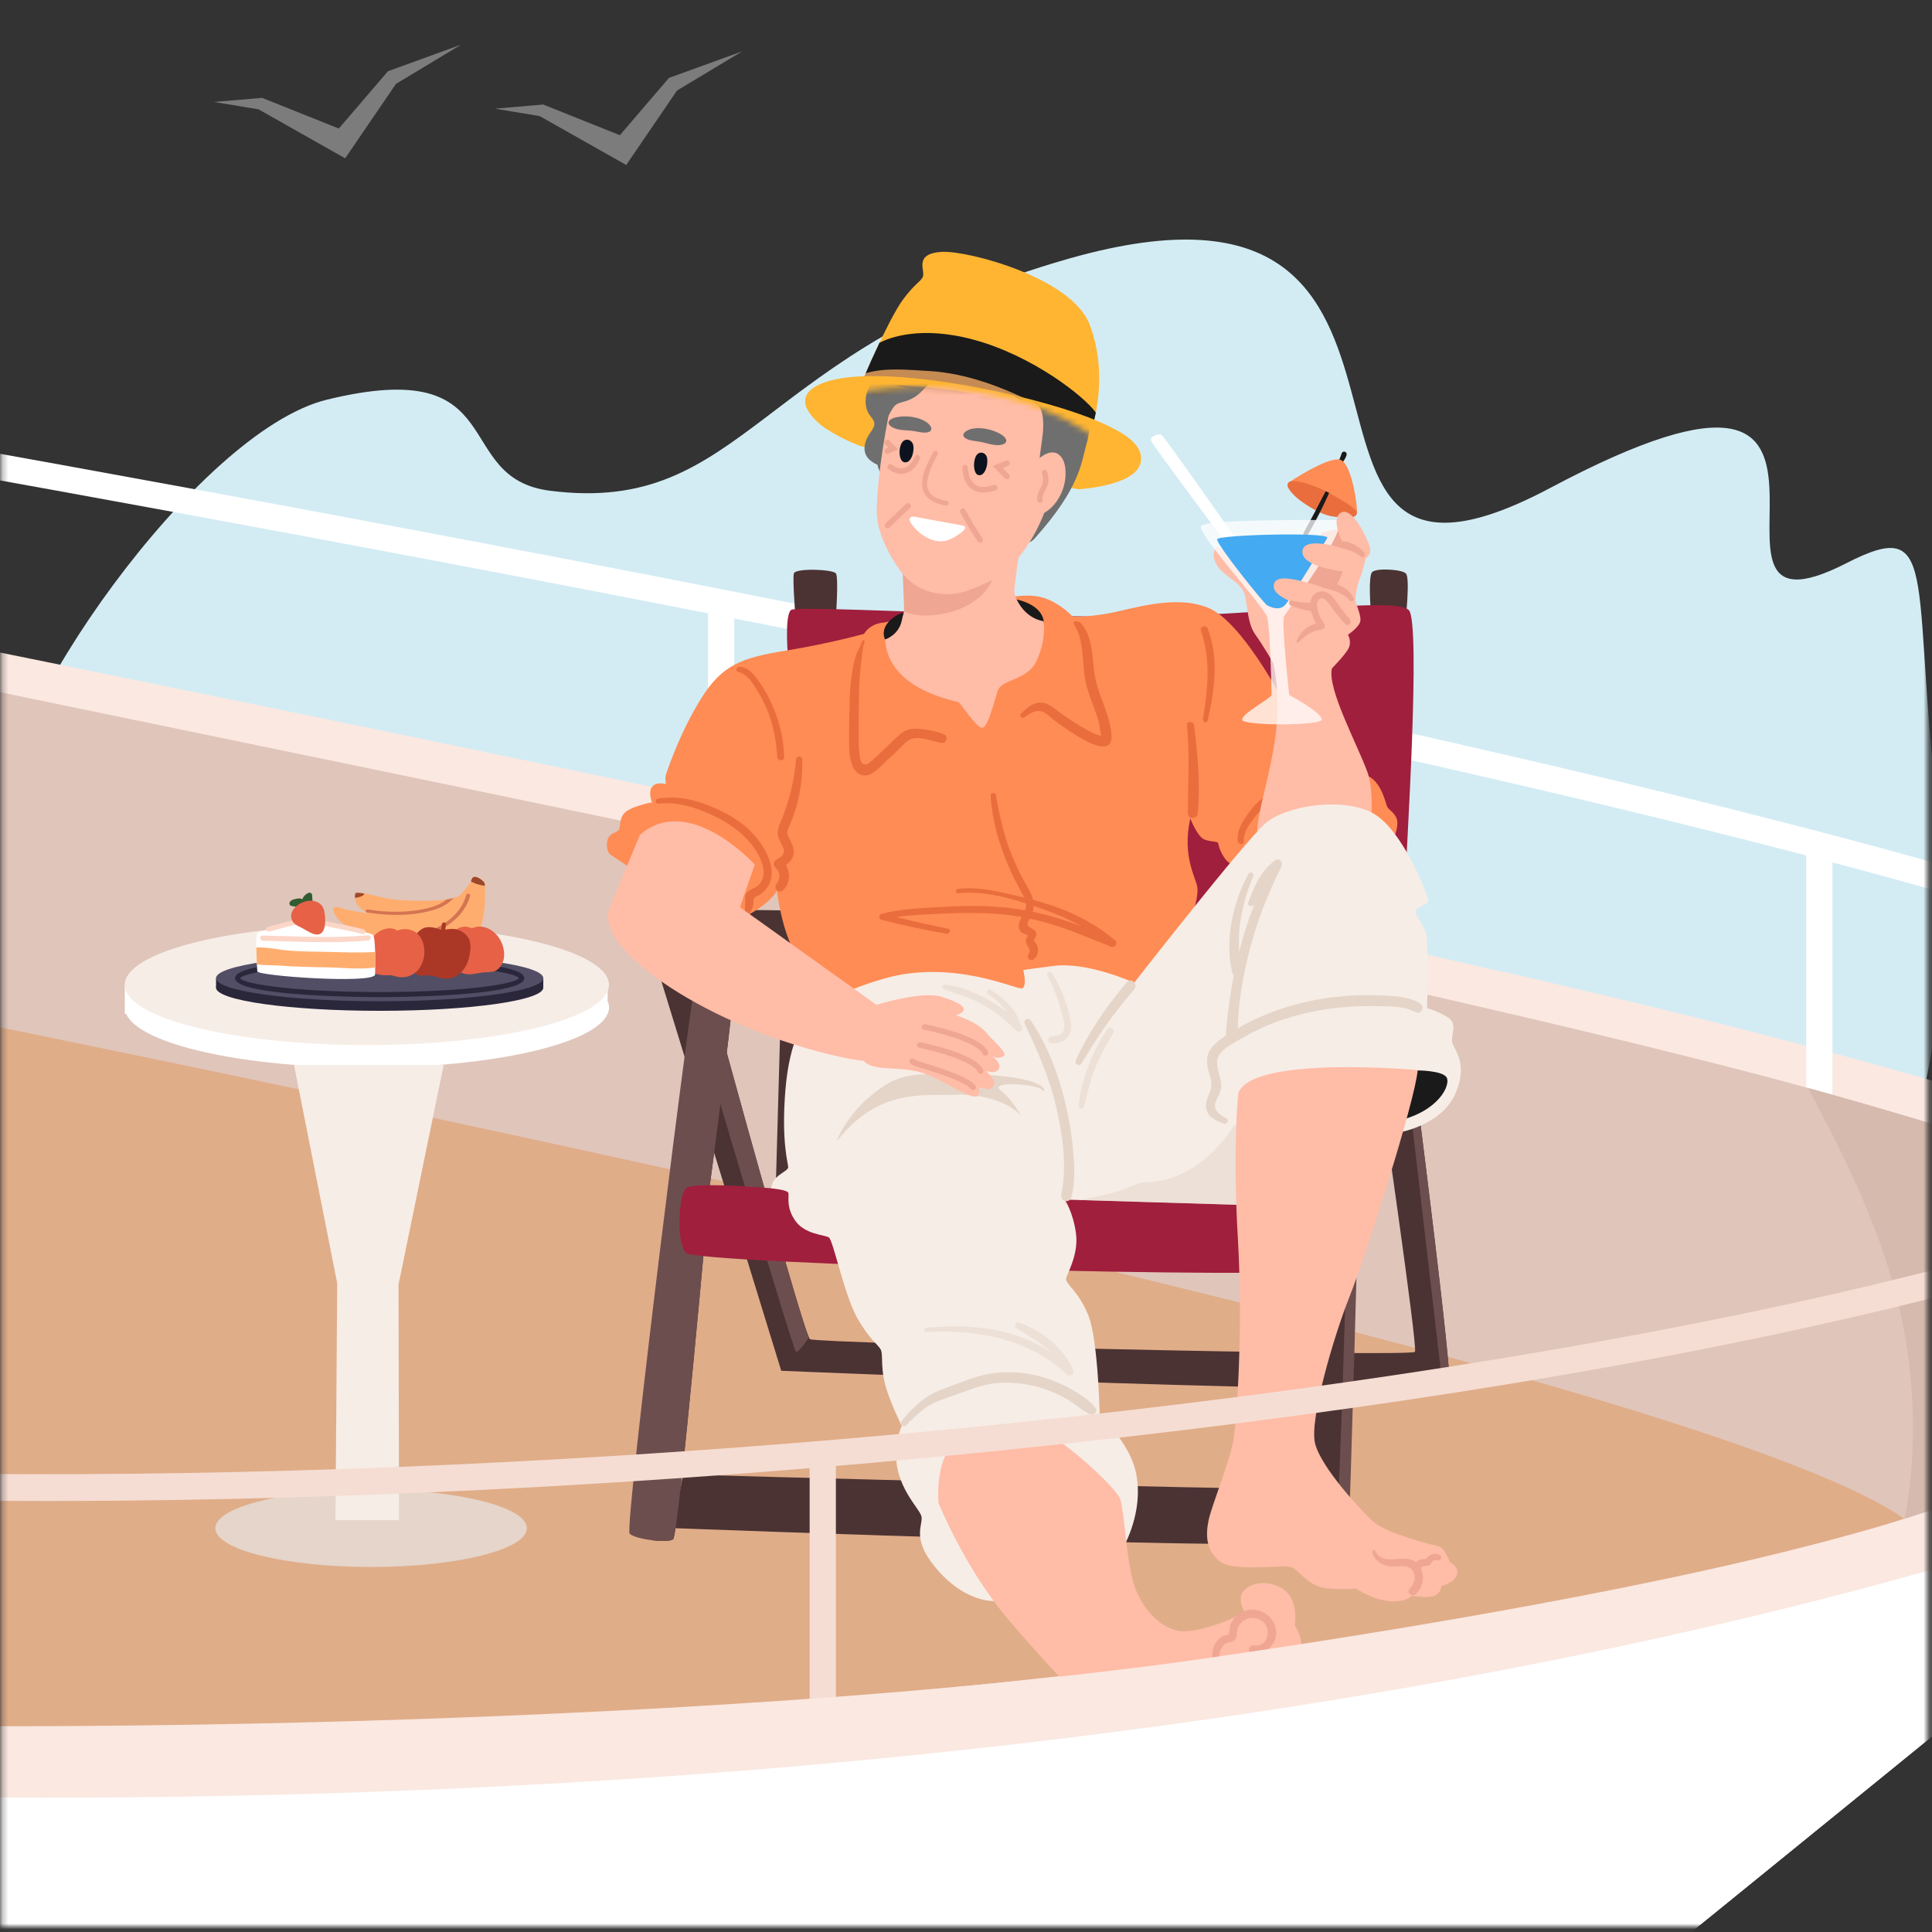 <svg width="345" height="345" viewBox="0 0 345 345" fill="none" xmlns="http://www.w3.org/2000/svg">
<rect x="0" y="0" width="345" height="345" fill="#333333" stroke="none"/>
<mask id="mask0_6372_147" style="mask-type:luminance" maskUnits="userSpaceOnUse" x="0" y="0" width="345" height="345">
<path d="M344.25 0.053H0.25V344.053H344.25V0.053Z" fill="white"/>
</mask>
<g mask="url(#mask0_6372_147)">
<path d="M0.314 146.805C-0.833 128.734 35.223 77.007 58.38 71.369C91.718 63.236 80.273 85.352 98.226 87.635C133.295 92.083 135.047 62.026 190.937 46.164C268.39 24.175 219.179 117.756 276.841 87.125C344.314 51.281 296.037 117.83 329.715 100.567C347.265 91.563 340.619 104.155 346.745 150.754C352.861 197.354 315.658 277.896 315.658 277.896C315.658 277.896 15.921 393.476 0.324 146.815L0.314 146.805Z" fill="#D3ECF4"/>
<path d="M286.577 138.959C213.764 121.546 113.122 101.299 -12.554 78.769C-226.493 40.409 -441.758 8.302 -443.903 7.984L-444.593 12.613C-442.448 12.931 -227.236 45.028 -13.372 83.377C112.209 105.896 212.766 126.122 285.483 143.514C352.818 159.609 388.227 171.426 406.489 179.803C406.106 177.903 405.692 175.992 405.268 174.091C385.562 165.481 350.132 154.141 286.577 138.948V138.959Z" fill="white"/>
<path d="M268.676 173.603C37.474 120.835 -373.086 43.52 -373.086 43.52C-373.086 43.52 -411.287 6.774 -509.656 -53.416V-95.216C-509.656 -95.216 -780.619 -114.911 -789.273 -114.911L-813.055 -154.556L-862.776 -155.756C-862.776 -155.756 -1029.24 -129.085 -1031.41 -126.208C-1033.57 -123.331 -994.653 -33.243 -994.653 -29.644C-994.653 -26.044 -1047.41 -5.341 -1051.26 13.123C-1053.4 23.326 -1046.24 47.979 -1037.18 49.275C-1019.52 51.791 -994.653 55.825 -994.653 55.825L-1022.21 92.221H-1022.23C-1022.34 92.285 -1022.96 92.551 -1024.02 93.007C-1038.76 99.462 -1138.94 143.45 -1153.83 154.874C-1154.29 155.235 -1154.69 155.564 -1154.97 155.861C-1155.12 156.01 -1155.25 156.169 -1155.36 156.297C-1160.84 163.347 -1161.45 181.492 -1160.2 198.575C-1159.15 212.929 -1156.78 226.541 -1154.88 232.21C-1150.74 244.643 -1133.51 280.742 -1122.93 284.331C-1096.75 293.27 -514.444 495.965 -335.235 520.947C-215.302 537.67 101.719 502.452 151.812 464.984C173.11 449.058 226.6 406.111 281.056 362.007C354.697 302.38 430.112 240.609 430.112 240.609C430.112 240.609 467.591 218.992 268.687 173.592L268.676 173.603ZM-956.187 -118.203L-957.779 -117.905H-957.875L-964.468 -124.074L-851.076 -143.652L-847.031 -137.526L-956.187 -118.192V-118.203Z" fill="#FAE8E1"/>
<path d="M327.22 152.411H322.538V195.772H327.22V152.411Z" fill="white"/>
<path d="M131.108 108.264H126.426V151.625H131.108V108.264Z" fill="white"/>
<path d="M422.892 239.558C421.448 245.227 340.077 271.208 340.077 271.208L-279.685 129.573C-279.685 129.573 -305.793 104.028 -320.997 89.896C-332.75 78.971 -360.971 52.608 -360.971 52.608C-360.971 52.608 -110.998 98.443 -62.307 110.186C-14.221 121.78 233.639 169.728 322.931 194.307C324.088 194.625 325.213 194.944 326.317 195.241C412.551 219.523 424.326 233.899 422.882 239.558H422.892Z" fill="#E0C5BA"/>
<path d="M422.892 239.557C421.448 245.227 340.077 271.208 340.077 271.208C340.077 271.208 343.507 257.097 340.077 237.933C336.489 217.877 324.916 198.766 322.941 194.307C324.098 194.625 325.224 194.944 326.328 195.241C412.562 219.523 424.336 233.898 422.892 239.557Z" fill="#D6BAAE"/>
<path d="M340.077 271.218C340.077 271.218 336.616 272.354 329.757 274.223C328.972 274.446 328.154 274.669 327.273 274.902C316.348 277.822 298.479 282.175 273.921 286.804C272.934 286.995 271.925 287.176 270.916 287.367C254.799 290.34 235.932 293.398 214.39 296.243C213.222 296.392 212.033 296.551 210.854 296.7C189.779 299.428 166.198 301.923 140.196 303.93C138.795 304.036 137.372 304.142 135.96 304.249C108.525 306.287 78.436 307.752 45.766 308.347C44.025 308.379 42.263 308.4 40.5 308.442C6.769 308.963 -29.659 308.527 -68.731 306.829C-75.377 306.531 -82.671 306.032 -90.485 305.331C-93.925 305.034 -97.472 304.694 -101.124 304.312C-225.75 291.465 -464.108 240.343 -472.166 238.538C-468.673 239.133 -420.205 245.312 -395.785 242.997C-394.511 242.881 -393.301 242.732 -392.165 242.552C-390.721 242.318 -389.404 242.052 -388.205 241.723C-382.131 240.067 -368.945 234.302 -353.051 226.562C-352.477 226.286 -351.893 225.999 -351.32 225.723C-341.382 220.85 -330.478 215.254 -319.628 209.447C-319.097 209.171 -318.576 208.884 -318.046 208.587C-308.203 203.278 -298.457 197.821 -289.591 192.576C-289.103 192.279 -288.593 191.981 -288.105 191.695C-278.645 186.046 -270.257 180.685 -263.919 176.087C-263.483 175.769 -263.059 175.45 -262.655 175.153C-257.102 171.023 -253.333 167.551 -252.112 165.12C-250.955 162.816 -253.376 158.325 -257.198 153.303C-257.559 152.835 -257.931 152.358 -258.313 151.859C-266.541 141.517 -279.664 129.594 -279.664 129.594C-279.664 129.594 282.797 230.756 340.088 271.239L340.077 271.218Z" fill="#E0AD89"/>
<path d="M131.235 173.093C131.066 172.679 130.386 172.318 129.505 172.053C128.91 176.629 118.675 255.738 116.477 275.04C118.112 275.242 119.716 275.231 120.204 274.86C121.202 274.106 126.723 211.942 126.723 211.942C126.723 211.942 131.734 174.346 131.235 173.093Z" fill="#4B3333"/>
<path d="M117.741 174.049L139.506 244.781C139.506 244.781 258.324 249.793 258.823 247.287C259.322 244.781 252.697 193.117 252.697 193.117L246.412 194.02C246.412 194.02 253.175 240.396 252.676 241.394C252.177 242.392 145.887 239.887 144.634 239.143C143.382 238.39 123.326 164.44 123.326 164.44L117.73 174.049H117.741Z" fill="#4B3333"/>
<path d="M144.454 238.814C142.872 235.257 134.251 204.266 128.528 183.424C128.337 186.715 127.859 194.529 127.859 194.529C127.859 194.529 141.651 241.15 142.15 241.405C142.511 241.585 143.774 239.823 144.465 238.814H144.454Z" fill="#6D4E4E"/>
<path d="M258.823 247.297C259.28 244.993 253.748 201.356 252.824 194.137L251.55 195.411L257.624 247.658C258.377 247.563 258.791 247.446 258.813 247.297H258.823Z" fill="#6D4E4E"/>
<path d="M238.523 275.115C238.523 275.115 240.53 275.369 240.774 274.361C241.029 273.363 242.781 207.928 242.781 207.928L236.761 214.447L238.512 275.115H238.523Z" fill="#6D4E4E"/>
<path d="M240.774 213.205C240.774 213.704 239.202 272.864 238.406 275.125C237.62 277.376 120.161 272.875 120.161 272.875L121.988 263.298C121.988 263.298 226.717 266.239 228.288 265.729C229.859 265.23 232.492 207.323 232.492 207.323L240.774 213.216V213.205Z" fill="#4B3333"/>
<path d="M126.723 211.953C126.723 211.953 131.734 174.357 131.235 173.104C130.736 171.851 125.47 171.097 124.716 171.851C123.963 172.605 111.434 272.875 112.432 273.873C113.43 274.871 119.195 275.624 120.204 274.871C121.213 274.117 126.723 211.953 126.723 211.953Z" fill="#6D4E4E"/>
<path d="M140.005 162.572C140.005 162.572 117.422 162.083 116.18 163.708C114.938 165.332 115.416 170.481 116.18 170.662C116.945 170.842 131.734 171.341 132.987 171.097C134.24 170.842 139.75 168.846 139.75 168.846L138.498 213.216L147.023 213.715L147.777 164.079L140.005 162.572Z" fill="#4B3333"/>
<path d="M133.125 171.055C133.178 170.089 133.454 164.716 133.093 162.497C126.341 162.497 116.966 162.678 116.18 163.697C114.938 165.322 115.416 170.471 116.18 170.651C116.945 170.832 131.734 171.331 132.987 171.087C133.03 171.087 133.072 171.065 133.125 171.055Z" fill="#6D4E4E"/>
<path d="M251.052 110.175C251.052 110.175 251.805 103.157 251.052 102.403C250.298 101.65 245.785 101.405 245.032 102.149C244.278 102.892 244.777 108.912 244.777 108.912L251.041 110.165L251.052 110.175Z" fill="#4B3333"/>
<path d="M142.012 109.676C142.012 109.676 141.513 103.412 141.757 102.403C142.012 101.405 148.775 101.649 149.274 102.403C149.773 103.157 149.274 110.175 149.274 110.175L142.001 109.676H142.012Z" fill="#4B3333"/>
<path d="M140.759 117.947C140.759 117.947 140.005 109.921 141.258 108.922C142.511 107.924 189.885 110.929 211.948 109.921C234.011 108.922 249.3 106.916 251.551 108.922C253.801 110.929 251.052 153.292 251.052 155.543C251.052 157.794 212.946 163.315 212.946 163.315L140.005 159.057L140.759 117.947Z" fill="#A01F3D"/>
<path d="M137.754 212.197C137.754 212.197 123.718 210.944 122.465 212.197C121.213 213.449 120.714 221.72 122.465 223.727C124.217 225.734 232.514 228.494 235.773 226.732C239.033 224.98 238.534 210.19 238.534 210.19L137.765 212.197H137.754Z" fill="#A01F3D"/>
<path d="M157.8 111.184C157.8 111.184 155.549 111.184 154.286 113.191C154.286 113.191 148.021 114.942 140.25 116.195C132.478 117.448 128.974 118.701 125.205 124.721C121.446 130.741 119.185 137.504 118.941 138.258C118.686 139.012 118.941 140.01 118.941 140.01C118.941 140.01 117.189 139.511 116.435 140.509C115.681 141.507 116.435 143.269 116.435 143.269C116.435 143.269 112.422 144.023 111.424 145.276C110.426 146.529 110.925 147.782 110.426 148.281C109.927 148.78 108.674 148.78 108.419 150.287C108.164 151.795 108.918 152.538 108.918 152.538L127.466 165.067C127.466 165.067 132.234 165.067 133.731 163.315C133.731 163.315 137.489 161.308 138.742 159.057C138.742 159.057 139.241 163.315 140.494 166.829C141.747 170.343 142.999 172.34 142.999 173.093C142.999 173.847 140.239 177.107 140.239 178.105C140.239 179.103 142.49 179.358 142.49 179.857C142.49 180.356 141.492 182.107 141.991 182.617C142.49 183.116 144.496 183.87 144.496 183.87L207.414 178.105L212.925 163.315C212.925 163.315 214.05 160.183 213.806 158.431C213.551 156.679 211.046 152.921 212.553 146.147C212.553 146.147 213.806 149.406 215.059 149.905C216.312 150.404 217.565 150.16 217.565 150.659C217.565 151.158 218.478 153.696 219.9 154.311C221.323 154.927 248.896 149.661 248.896 149.661C248.896 149.661 249.894 147.41 249.395 146.147C248.896 144.894 247.888 144.639 247.643 143.896C247.389 143.142 246.391 138.884 243.63 138.385C240.87 137.886 229.095 125.103 229.095 125.103C229.095 125.103 221.822 111.067 215.813 108.562C209.793 106.056 202.021 108.816 197.763 109.56C193.506 110.313 191.499 110.059 191.499 110.059C191.499 110.059 189.493 107.808 186.488 106.799C183.483 105.801 179.725 106.799 179.725 106.799L157.789 111.184H157.8Z" fill="#FF8C54"/>
<path d="M199.154 167.944C195.491 164.822 191.149 162.678 186.562 161.276C185.872 161.064 185.182 160.873 184.492 160.692C184.141 159.291 183.249 158.059 182.581 156.796C181.731 155.203 180.988 153.557 180.351 151.869C179.141 148.652 178.429 145.329 177.835 141.953C177.739 141.422 176.858 141.539 176.89 142.08C177.272 148.111 179.438 153.95 182.326 159.206C182.517 159.546 182.719 159.907 182.888 160.278C181.71 159.992 180.521 159.726 179.342 159.461C176.603 158.845 173.885 158.388 171.071 158.728C170.583 158.792 170.572 159.567 171.071 159.514C175.095 159.078 179.279 160.055 183.196 161.319C183.196 161.372 183.218 161.435 183.218 161.489C183.239 161.881 183.154 162.221 183.026 162.561C181.54 162.285 180.043 162.083 178.525 161.966C174.883 161.68 171.209 161.765 167.568 161.988C164.191 162.2 160.688 162.295 157.407 163.198C156.887 163.336 156.876 164.132 157.407 164.26C161.261 165.226 165.136 166.075 169.054 166.744C169.638 166.84 169.893 165.969 169.298 165.842C166.209 165.205 163.119 164.525 160.061 163.771C162.694 163.357 165.412 163.304 168.046 163.166C171.454 162.996 174.883 162.943 178.291 163.219C179.682 163.336 181.062 163.506 182.432 163.75C182.028 164.546 181.614 165.566 182.262 166.351C182.559 166.702 182.942 166.691 183.281 166.935C183.536 167.116 183.547 166.84 183.536 167.094C183.536 167.254 183.303 167.445 183.249 167.615C182.825 168.846 184.481 169.271 183.621 170.492C183.26 171.002 183.982 171.724 184.492 171.363C185.299 170.779 185.607 169.791 185.214 168.846C185.139 168.666 185.044 168.507 184.927 168.347C184.81 168.199 184.683 168.071 184.534 167.965C184.587 167.965 184.64 167.944 184.683 167.933C184.778 167.466 185.171 167.211 185.044 166.67C184.778 165.481 182.931 165.884 183.674 164.419C183.738 164.291 183.802 164.164 183.865 164.047C185.437 164.376 186.997 164.78 188.547 165.279C191.849 166.33 194.992 167.732 198.22 168.974C198.889 169.473 199.812 168.528 199.154 167.954V167.944ZM184.396 162.816C184.502 162.476 184.577 162.136 184.598 161.775C185.023 161.924 185.447 162.072 185.861 162.211C188.314 163.081 190.724 164.09 192.986 165.343C190.172 164.302 187.305 163.421 184.385 162.805L184.396 162.816Z" fill="#EA6E3D"/>
<path d="M141.747 152.167C141.768 151.402 141.449 150.712 141.12 150.033C140.95 149.682 140.674 149.258 140.61 148.875C140.515 148.281 140.908 147.654 141.131 147.123C142.66 143.461 143.371 139.564 143.254 135.604C143.233 134.892 142.224 134.914 142.161 135.604C141.842 139.129 141.046 142.622 139.75 145.913C139.209 147.293 138.519 148.313 139.092 149.788C139.336 150.425 139.814 151.031 139.963 151.71C140.165 152.676 139.326 153.122 138.604 153.536C138.158 153.802 137.999 154.534 138.434 154.895C139.326 155.66 139.453 156.891 138.689 157.804C138.02 158.601 139.071 159.705 139.846 158.962C141.078 157.773 141.194 155.872 140.334 154.481C141.099 153.919 141.725 153.186 141.757 152.167H141.747Z" fill="#EA6E3D"/>
<path d="M168.629 131.176C167.292 130.55 165.646 130.306 164.17 130.157C162.917 130.03 161.792 130.221 160.805 131.049C159.499 132.132 158.331 133.406 157.078 134.552C156.483 135.094 155.899 135.657 155.294 136.177C154.721 136.665 154.19 136.655 153.787 136.028C153.617 135.763 153.595 135.338 153.542 135.041C153.256 133.374 153.351 131.622 153.351 129.945C153.351 128.31 153.351 126.674 153.383 125.039C153.404 123.457 153.447 121.865 153.574 120.283C153.638 119.444 153.723 118.605 153.85 117.767C153.999 116.8 154.009 115.622 154.392 114.719C154.53 114.39 154.052 114.189 153.946 114.528C153.659 115.399 153.139 116.153 152.852 117.023C152.544 117.936 152.353 118.913 152.194 119.869C151.907 121.578 151.79 123.309 151.727 125.039C151.652 126.982 151.631 128.936 151.631 130.879C151.631 132.62 151.525 134.489 152.013 136.177C152.332 137.26 153.022 138.375 154.254 138.481C155.761 138.608 157.014 137.048 158.012 136.134C158.724 135.487 159.435 134.829 160.136 134.16C160.805 133.533 161.452 132.716 162.217 132.206C163.841 131.134 166.495 132.503 168.247 132.652C169.022 132.716 169.351 131.505 168.651 131.166L168.629 131.176Z" fill="#EA6E3D"/>
<path d="M198.475 131.208C198.231 127.768 196.404 124.732 195.651 121.408C194.907 118.138 195.438 114.433 193.304 111.598C192.646 110.717 191.255 110.696 191.881 111.672C193.697 114.528 193.166 118.712 193.888 121.897C194.238 123.457 194.833 124.944 195.385 126.452C195.661 127.195 195.927 127.949 196.139 128.713C196.373 129.52 196.394 130.422 196.638 131.208C196.638 131.272 196.638 131.336 196.649 131.41C196.341 131.272 195.874 131.208 195.608 131.091C194.791 130.741 194.005 130.295 193.24 129.849C191.796 129.01 190.406 128.076 189.057 127.089C188.006 126.314 187.008 125.379 185.617 125.464C184.237 125.549 183.292 126.536 182.336 127.418C181.965 127.757 182.475 128.437 182.878 128.129C183.589 127.588 184.502 126.993 185.426 126.951C186.456 126.908 187.284 127.842 188.027 128.437C189.397 129.52 190.841 130.507 192.338 131.41C194.015 132.418 198.761 135.221 198.475 131.219V131.208Z" fill="#EA6E3D"/>
<path d="M213.233 129.541C213.137 128.734 211.874 128.713 211.959 129.541C212.458 134.765 212.16 139.978 212.118 145.212C212.118 146.37 213.785 146.327 213.891 145.212C214.39 139.999 213.838 134.712 213.243 129.541H213.233Z" fill="#EA6E3D"/>
<path d="M226.855 141.847C225.177 142.399 223.988 143.779 222.979 145.159C221.896 146.635 220.824 148.291 221.026 150.192C221.1 150.882 222.151 150.914 222.119 150.192C222.056 148.567 223.117 147.123 224.073 145.892C225.007 144.681 226.069 143.864 227.439 143.206C228.203 142.834 227.662 141.57 226.865 141.836L226.855 141.847Z" fill="#EA6E3D"/>
<path d="M215.675 112.278C215.388 111.524 214.178 111.832 214.443 112.617C216.248 117.799 215.685 123.118 214.804 128.437C214.709 128.989 215.526 129.233 215.654 128.671C216.853 123.33 217.713 117.544 215.675 112.288V112.278Z" fill="#EA6E3D"/>
<path d="M137.712 125.475C137.001 123.946 136.141 122.481 135.132 121.132C134.325 120.06 133.37 119.083 131.957 119.062C131.437 119.062 131.31 119.869 131.83 119.986C133.401 120.347 134.293 121.823 135.1 123.097C135.854 124.307 136.512 125.581 137.043 126.898C138.105 129.541 138.636 132.323 138.784 135.158C138.827 135.965 140.069 135.975 140.037 135.158C139.942 131.813 139.124 128.501 137.712 125.464V125.475Z" fill="#EA6E3D"/>
<path d="M135.482 150.064C133.465 147.41 130.598 145.563 127.573 144.257C124.292 142.834 120.979 142.017 117.422 142.632C116.934 142.717 117.04 143.567 117.539 143.514C120.671 143.131 123.867 144.066 126.702 145.34C129.218 146.465 131.628 147.93 133.497 149.979C135.217 151.859 137.712 155.681 135.482 158.027C134.845 158.696 133.529 158.845 133.157 159.716C132.966 160.151 133.125 160.629 133.083 161.085C132.987 161.988 133.232 162.869 132.478 163.347C131.692 163.846 131.596 164.759 132.425 164.345C133.624 163.75 134.453 162.529 134.569 161.191C134.601 160.799 134.484 160.554 134.792 160.246C134.952 160.087 135.387 159.96 135.578 159.843C136.077 159.524 136.512 159.132 136.873 158.675C138.912 156.031 137.234 152.411 135.482 150.096V150.064Z" fill="#EA6E3D"/>
<path d="M221.206 96.946C221.206 96.946 207.913 77.92 207.393 77.655C206.873 77.389 205.291 77.92 205.556 78.706C205.822 79.491 219.104 97.212 219.104 97.212L221.206 96.946Z" fill="white"/>
<path d="M239.012 107.181L242.42 100.089L240.317 94.058L236.124 95.109L231.484 105.843L239.012 107.181Z" fill="#EFA692"/>
<path d="M217.363 97.605C217.097 97.87 216.046 98.921 217.363 101.013C218.679 103.115 221.822 103.901 222.353 106.523C222.873 109.145 222.873 111.513 224.19 113.35C225.506 115.187 227.343 118.34 227.343 118.34C227.343 118.34 228.914 124.116 227.608 132.514C226.292 140.912 223.669 147.474 224.721 150.617C225.772 153.77 243.609 153.239 243.874 152.974C244.14 152.708 245.976 142.739 244.14 137.759C242.303 132.769 237.026 123.065 237.833 119.391C238.629 115.718 237.323 108.105 237.323 108.105L227.502 104.251L217.384 97.605H217.363Z" fill="#FFBCA7"/>
<path d="M240.19 80.68C239.999 80.606 239.723 80.659 239.627 80.861C239.521 81.094 239.457 81.339 239.362 81.583C239.277 81.806 239.16 82.018 239.118 82.262C239.043 82.602 239.415 82.793 239.68 82.592C239.882 82.432 240.02 82.188 240.148 81.965C240.275 81.742 240.413 81.477 240.466 81.222C240.509 80.999 240.424 80.776 240.201 80.691L240.19 80.68Z" fill="#1A1A1A"/>
<path d="M230.072 86.191C230.072 86.191 237.302 81.339 239.404 82.124C241.506 82.91 242.547 91.255 242.292 91.68C242.027 92.105 232.057 88.166 232.057 88.166L230.072 86.201V86.191Z" fill="#FF8C54"/>
<path d="M233.384 86.361C232.174 85.989 229.679 85.384 229.934 86.807C229.976 87.051 230.114 87.274 230.263 87.475C231.091 88.643 232.28 89.503 233.491 90.278C234.658 91.022 235.879 91.712 237.217 92.062C238.417 92.37 239.67 92.402 240.912 92.391C241.231 92.391 241.57 92.391 241.857 92.243C242.144 92.094 242.367 91.775 242.292 91.468C242.239 91.266 242.08 91.107 241.931 90.969C240.827 89.971 239.585 89.334 238.332 88.58C236.962 87.762 235.434 87.051 233.915 86.541C233.809 86.509 233.618 86.446 233.395 86.371L233.384 86.361Z" fill="#EA6E3D"/>
<path d="M236.739 87.698C235.625 89.854 233.989 92.996 232.8 95.109C232.535 95.576 233.246 96.001 233.522 95.534C234.754 93.432 236.378 90.247 237.345 88.017C237.143 87.911 236.941 87.805 236.739 87.709V87.698Z" fill="#1A1A1A"/>
<path opacity="0.75" d="M238.873 92.88C238.873 92.88 215.261 92.614 214.475 93.931C213.689 95.248 225.761 108.36 226.281 110.197C226.802 112.033 227.067 123.574 227.067 124.105C227.067 124.636 221.557 127.513 221.822 128.565C222.087 129.616 235.465 129.616 235.996 128.565C236.516 127.513 230.22 124.105 230.22 124.105C230.22 124.105 228.776 111.12 229.297 110.069C229.817 109.018 241.103 94.324 238.873 92.88Z" fill="white"/>
<path d="M237.037 96.022C237.037 96.022 230.475 107.043 229.424 108.094C228.373 109.145 226.802 108.36 226.271 108.094C225.75 107.829 217.087 97.074 217.352 96.288C217.618 95.502 237.037 94.971 237.037 96.022Z" fill="#44AAF1"/>
<path d="M231.271 116.758C231.271 116.758 233.628 113.605 235.996 113.35C235.996 113.35 234.414 110.472 234.414 108.636C234.414 108.636 227.502 107.149 227.449 104.739C227.386 101.713 233.628 104.176 238.353 105.482L239.786 102.042C239.786 102.042 232.312 101.289 232.577 98.401C232.843 95.513 240.402 98.103 240.402 98.103C240.402 98.103 237.302 92.89 239.404 91.574C241.506 90.257 244.394 96.564 244.649 97.87C244.915 99.186 243.864 99.707 243.864 99.707C243.864 99.707 243.481 101.607 242.961 102.924C242.441 104.24 242.027 106.268 242.027 107.054C242.027 107.839 243.343 110.207 242.812 111.248C242.292 112.299 240.71 113.35 240.71 113.35C240.71 113.35 241.496 114.666 240.71 115.972C239.925 117.289 237.302 119.911 237.302 119.911L233.363 122.268L231.261 116.758H231.271Z" fill="#FFBCA7"/>
<path d="M241.05 110.589C240.158 109.581 239.394 108.508 238.597 107.425C238.162 106.831 237.727 106.204 237.058 105.854C235.731 105.153 234.297 105.96 234.032 107.383C234.011 107.478 234 107.574 233.99 107.67C232.864 107.648 231.76 107.51 230.666 107.266C230.305 107.181 230.104 107.542 230.21 107.797C230.242 107.935 230.327 108.073 230.496 108.137C231.675 108.604 232.896 108.933 234.149 109.124C234.213 109.379 234.297 109.623 234.382 109.867C234.51 110.218 234.701 110.908 234.966 111.163C234.977 111.226 234.998 111.269 235.019 111.322C234.966 111.343 234.913 111.354 234.86 111.375C233.321 111.885 232.078 112.946 231.526 114.475C231.452 114.688 231.76 114.857 231.909 114.698C233.013 113.467 234.276 112.628 235.933 112.426C236.187 112.394 236.506 112.256 236.548 111.959C236.644 111.364 236.24 111.099 235.954 110.589C235.529 109.846 234.637 107.712 235.561 107.001C236.57 106.226 237.684 108.37 238.141 108.954C238.81 109.804 239.511 110.621 240.222 111.428C240.721 112.001 241.549 111.163 241.05 110.6V110.589Z" fill="#EFA692"/>
<path d="M241.708 106.767C240.668 104.888 238.746 104.123 236.697 103.858C235.911 103.762 235.487 104.782 236.262 104.941C237.907 105.281 239.914 105.918 241.061 107.266C241.379 107.638 241.942 107.16 241.719 106.756L241.708 106.767Z" fill="#EFA692"/>
<path d="M243.641 98.709C243.089 98.04 242.483 97.541 241.687 97.18C241.008 96.872 240.116 96.532 239.373 96.755C238.927 96.893 238.396 97.381 238.884 97.604C239.468 97.87 240.477 98.093 241.093 98.305C241.751 98.539 242.441 98.921 242.982 99.377C243.45 99.77 244.044 99.176 243.651 98.709H243.641Z" fill="#EFA692"/>
<path d="M143.764 182.373C143.764 182.373 141.003 185.377 140.249 194.657C139.496 203.936 140.748 207.695 140.748 208.449C140.748 209.203 137.744 209.956 137.744 212.207C137.744 212.207 140.504 212.462 140.748 212.961C141.003 213.46 140.249 215.467 142.001 217.973C143.753 220.478 147.267 220.478 148.021 220.977C148.775 221.476 150.782 231.255 153.033 235.268C155.284 239.281 156.791 240.035 157.29 241.033C157.789 242.031 157.035 244.548 158.543 248.805C160.051 253.063 162.057 256.577 162.057 256.577L196.404 253.572C196.404 253.572 196.149 239.536 194.398 235.024C192.646 230.512 190.14 229.259 190.384 228.261C190.628 227.263 192.635 224.003 192.136 220.234C191.637 216.476 190.129 214.214 190.129 214.214L223.213 215.212L254.799 180.865C254.799 180.865 255.298 168.337 254.545 166.33C253.791 164.323 252.538 163.325 252.793 162.572C253.047 161.818 255.298 161.574 255.044 160.565C254.789 159.567 250.531 148.281 245.265 145.276C239.999 142.271 229.721 143.768 225.963 147.028C222.204 150.287 202.53 175.482 202.53 175.482C202.53 175.482 194.26 171.724 188.24 172.477C182.22 173.231 182.729 173.231 182.729 173.231C182.729 173.231 183.483 176.236 182.474 176.491C181.476 176.746 170.19 171.225 157.906 174.739C145.622 178.253 143.743 182.383 143.743 182.383L143.764 182.373Z" fill="#F6EDE6"/>
<path d="M191.637 205.561C191.414 202.843 190.99 200.125 190.363 197.471C189.131 192.215 187.146 186.705 184.056 182.245C183.61 181.598 182.666 182.15 183.005 182.861C185.267 187.65 187.358 192.332 188.569 197.513C189.737 202.535 190.597 208.215 189.503 213.312C189.248 214.48 190.99 214.979 191.308 213.811C192.019 211.146 191.871 208.29 191.648 205.561H191.637Z" fill="#E5D5C8"/>
<path d="M201.256 175.376C197.7 179.527 194.387 184.326 192.115 189.306C191.807 189.975 192.71 190.527 193.113 189.89C194.546 187.628 195.905 185.335 197.445 183.148C199.037 180.886 200.779 178.773 202.541 176.661C203.284 175.779 202.021 174.495 201.256 175.376Z" fill="#E5D5C8"/>
<path d="M227.736 153.611C225.071 155.532 224.041 158.165 222.905 161.138C222.64 161.818 223.723 162.104 223.988 161.436C224.147 161.053 224.307 160.65 224.487 160.246C223.192 163.421 222.109 166.681 221.259 170.004C221.196 168.231 221.206 166.468 221.472 164.663C221.886 161.828 222.714 159.025 223.818 156.392C224.03 155.893 223.202 155.554 222.948 156.021C220.145 161.138 218.669 167.923 220.049 173.699C220.091 173.879 220.198 174.017 220.336 174.102C220.049 175.557 219.805 177.022 219.603 178.487C219.21 181.322 218.722 184.411 218.977 187.278C219.083 188.425 220.612 188.404 220.75 187.278C221.079 184.528 221.015 181.725 221.355 178.954C221.705 176.119 222.226 173.316 222.916 170.545C224.275 165.056 226.281 159.769 228.84 154.725C229.18 154.067 228.437 153.09 227.725 153.611H227.736Z" fill="#E5D5C8"/>
<path opacity="0.5" d="M197.753 183.838C196.298 185.813 195.205 188.117 194.345 190.41C193.495 192.661 192.731 195.156 192.656 197.577C192.635 198.086 193.389 198.171 193.527 197.693C194.175 195.432 194.61 193.149 195.47 190.941C196.362 188.637 197.562 186.566 198.793 184.432C199.186 183.753 198.209 183.222 197.763 183.827L197.753 183.838Z" fill="#E5D5C8"/>
<path opacity="0.5" d="M182.389 183.095C182.273 182.978 182.156 182.861 182.05 182.744C182.092 182.638 182.103 182.521 182.05 182.383C181.222 179.984 179.045 177.999 176.9 176.767C176.412 176.491 175.998 177.213 176.465 177.521C177.463 178.168 178.355 178.943 179.13 179.857C179.364 180.133 179.565 180.419 179.756 180.706C178.589 179.793 177.325 178.975 176.03 178.285C173.832 177.128 171.252 176.013 168.746 175.854C168.247 175.822 168.226 176.512 168.64 176.671C171.018 177.542 173.365 178.179 175.594 179.442C177.782 180.695 179.693 182.256 181.466 184.04C182.071 184.645 182.973 183.732 182.4 183.105L182.389 183.095Z" fill="#E5D5C8"/>
<path opacity="0.5" d="M191.212 182.468C190.682 179.4 189.461 176.385 187.836 173.741C187.518 173.231 186.774 173.677 187.04 174.208C188.017 176.119 188.845 178.105 189.418 180.175C189.694 181.141 190.034 182.256 190.066 183.265C190.108 184.719 188.972 184.942 187.804 185.048C187.008 185.123 186.987 186.28 187.804 186.301C190.214 186.386 191.627 184.847 191.212 182.468Z" fill="#E5D5C8"/>
<path opacity="0.5" d="M191.637 244.739C190.013 240.693 185.978 237.593 181.933 236.181C181.328 235.969 181.02 236.85 181.519 237.179C183.695 238.623 186.021 239.823 187.836 241.564C185.5 240.035 182.931 238.888 180.224 238.113C175.361 236.723 170.434 236.669 165.434 237.084C164.945 237.126 164.935 237.89 165.434 237.859C174.278 237.306 183.886 239.09 190.469 245.429C190.936 245.875 191.924 245.429 191.648 244.739H191.637Z" fill="#E5D5C8"/>
<path opacity="0.5" d="M190.714 215.276C190.586 215.01 190.469 214.787 190.384 214.617C190.204 214.639 190.013 214.66 189.832 214.671C190.055 214.968 190.363 215.148 190.714 215.276Z" fill="#E5D5C8"/>
<path opacity="0.5" d="M224.646 213.662C224.869 212.993 224.89 212.229 224.912 211.517C224.975 207.844 225.039 204.17 225.103 200.507C225.124 199.222 225.496 197.173 224.774 195.995C223.977 194.689 222.884 196.483 222.512 197.216C220.782 200.709 218.573 204.011 215.632 206.58C212.691 209.139 208.975 210.923 205.089 211.093C204.558 211.114 204.017 211.114 203.497 211.241C203.051 211.358 202.626 211.57 202.201 211.761C199.313 213.089 195.884 213.704 192.773 214.278L223.213 215.201L224.636 213.662H224.646Z" fill="#E5D5C8"/>
<path d="M149.582 203.607C157.014 194.147 165.466 195.751 170.169 195.506C174.872 195.262 179.99 196.536 182.347 199.275C182.347 199.275 180.85 196.409 178.642 194.678C176.433 192.948 185.543 193.563 186.116 194.678C186.605 195.623 188.877 191.822 170.275 191.769C162.195 191.737 159.945 191.727 154.71 196.356C151.026 199.605 148.977 204.372 149.582 203.607Z" fill="#E5D5C8"/>
<path d="M200.672 276.123C200.672 276.123 204.187 270.103 202.923 263.34C201.67 256.577 194.398 250.812 192.391 249.304C190.384 247.797 180.861 242.785 172.335 246.798C163.809 250.812 160.55 252.309 160.051 258.828C159.552 265.347 164.308 269.36 164.563 270.857C164.818 272.365 162.811 274.616 166.814 279.627C170.827 284.639 175.34 286.146 178.344 285.891C181.349 285.637 200.651 276.113 200.651 276.113L200.672 276.123Z" fill="#F6EDE6"/>
<path d="M167.579 268.351C167.579 268.351 172.091 279.627 179.608 288.652C187.125 297.676 196.404 306.945 199.908 310.46C203.422 313.974 205.174 317.478 209.188 320.737C213.201 323.997 222.47 324.75 223.978 320.737C225.485 316.724 221.217 308.952 223.723 305.193C226.228 301.435 231.495 299.428 232.248 295.914C233.002 292.4 231.25 290.648 231.25 290.149C231.25 289.65 232.004 285.137 228.49 283.386C224.976 281.634 221.843 283.513 221.599 285.01C221.344 286.518 222.098 287.261 222.098 287.77C222.098 288.28 214.825 291.529 211.067 291.285C207.308 291.03 203.55 287.027 202.297 282.26C201.044 277.493 200.789 269.976 200.046 267.725C199.292 265.474 188.771 256.195 186.509 255.94C184.258 255.685 176.486 255.186 174.48 255.186C172.473 255.186 166.963 257.947 167.589 268.341L167.579 268.351Z" fill="#FFBCA7"/>
<path d="M227.863 291.296C227.715 289.034 225.634 287.335 223.415 287.431C222.342 287.473 221.334 287.962 220.601 288.747C220.208 289.161 219.9 289.66 219.699 290.191C219.571 290.52 219.582 291.657 219.412 291.869C219.38 291.911 218.372 292.145 218.18 292.262C217.692 292.57 217.267 293.037 216.981 293.546C216.46 294.459 216.407 295.5 216.556 296.509C214.709 297.05 213.371 298.696 213.392 300.692C213.392 301.032 213.657 301.647 213.562 301.955C213.488 302.221 212.851 302.603 212.691 302.911C212.256 303.686 212.267 304.567 212.734 305.31C213.148 305.969 214.178 305.374 213.774 304.695C213.201 303.728 214.156 303.325 214.613 302.677C214.868 302.316 214.857 302.072 214.804 301.637C214.687 300.639 214.571 299.821 215.165 298.919C215.696 298.122 216.535 297.73 217.448 297.581C217.798 297.528 217.947 297.114 217.883 296.806C217.66 295.776 217.692 294.598 218.467 293.801C218.987 293.27 219.582 293.355 220.166 293.058C220.591 292.846 220.76 292.538 220.824 292.081C220.93 291.274 220.909 290.669 221.451 289.979C222.48 288.652 224.402 288.535 225.623 289.692C227.163 291.157 226.292 294.194 223.924 293.833C223.362 293.748 222.979 294.141 223.064 294.693C223.298 296.233 222.162 297.358 220.665 297.347C220.208 297.347 219.89 297.793 219.996 298.218C220.24 299.195 220.155 300.193 219.699 301.085C219.263 301.934 218.616 302.284 217.926 302.879C216.598 304.015 217.48 306.967 214.9 306.616C214.528 306.563 214.167 306.988 214.188 307.328C214.273 308.846 214.953 310.226 214.974 311.766C214.985 313.337 214.655 314.898 214.666 316.469C214.677 318.444 215.208 320.78 217.097 321.757C217.533 321.979 218.011 321.427 217.639 321.056C215.93 319.41 215.792 317.255 216.036 315.025C216.174 313.783 216.386 312.551 216.344 311.298C216.301 310.173 215.908 309.122 215.717 308.028C216.503 307.922 217.204 307.498 217.713 306.839C218.021 306.446 218.244 305.979 218.382 305.512C218.626 304.652 218.701 304.206 219.391 303.558C220.835 302.178 221.684 300.575 221.482 298.643C223.213 298.324 224.36 296.944 224.466 295.213C226.451 295.086 228.012 293.44 227.874 291.285L227.863 291.296Z" fill="#EFA692"/>
<path d="M195.64 251.459C194.865 250.27 193.389 249.368 192.2 248.614C190.873 247.775 189.439 247.085 187.974 246.512C184.821 245.291 181.37 244.802 178.015 245.132C174.543 245.471 171.56 246.915 168.322 248.073C165.147 249.209 163.151 251.173 161.028 253.71C160.56 254.262 161.314 255.059 161.834 254.517C162.79 253.53 163.82 252.521 164.903 251.672C166.219 250.631 167.642 250.1 169.213 249.58C172.154 248.603 174.872 247.266 178.005 246.979C181.009 246.714 184.025 247.149 186.859 248.147C188.261 248.646 189.588 249.294 190.862 250.047C192.115 250.791 193.262 251.916 194.578 252.511C195.226 252.808 196.107 252.16 195.64 251.449V251.459Z" fill="#E5D5C8"/>
<path d="M250.054 202.174C250.054 202.174 257.326 200.921 259.832 195.411C262.338 189.9 259.577 187.384 259.333 186.131C259.078 184.878 260.087 183.371 259.078 182.118C258.08 180.865 249.555 177.107 238.778 178.858C228.001 180.61 217.225 185.123 216.471 187.883C215.717 190.644 216.726 191.896 216.97 193.903C217.225 195.91 215.462 196.908 216.715 198.914C217.968 200.921 228.246 202.429 228.246 202.429L250.054 202.174Z" fill="#F6EDE6"/>
<path d="M253.058 191.143C253.058 191.143 257.571 191.143 258.324 192.395C259.078 193.648 257.072 198.415 249.554 200.167C242.037 201.919 253.069 191.143 253.069 191.143H253.058Z" fill="#1A1A1A"/>
<path d="M221.164 195.082C221.068 195.315 220.113 205.104 221.047 221.147C221.981 237.19 220.898 253.986 220.134 257.745C219.37 261.503 216.322 269.01 215.813 271.515C215.303 274.021 215.292 276.782 217.788 278.788C220.283 280.806 229.063 279.34 230.571 279.85C232.068 280.36 233.565 283.375 237.069 283.64C240.572 283.906 242.08 283.662 242.08 283.662C242.08 283.662 245.584 285.934 248.588 285.944C251.593 285.955 252.103 284.957 252.103 284.957C252.103 284.957 254.852 285.467 256.116 284.978C257.369 284.479 257.379 283.226 257.379 283.226C257.379 283.226 259.641 282.738 260.15 281.23C260.66 279.733 258.908 278.969 258.908 278.969C258.908 278.969 258.038 276.336 256.795 276.081C255.543 275.826 247.527 273.788 245.286 271.77C243.035 269.753 235.805 261.949 234.818 257.681C233.83 253.413 238.162 238.644 240.954 231.637C243.747 224.63 252.644 196.844 253.164 191.079C253.164 191.079 223.85 188.446 221.185 195.071L221.164 195.082Z" fill="#FFBCA7"/>
<path d="M257.252 277.833C256.477 277.09 255.15 277.546 254.651 278.396C254.428 278.449 254.12 278.396 253.908 278.427C253.685 278.459 253.494 278.523 253.292 278.629C253.122 278.725 252.984 278.841 252.867 278.979C250.68 277.238 247.081 279.956 245.584 276.952C245.424 276.633 244.947 276.856 245.021 277.185C245.403 278.735 246.921 279.606 248.45 279.712C249.746 279.808 251.444 279.202 252.294 280.54C252.952 281.581 252.58 282.876 251.742 283.672C251.062 284.32 252.071 285.297 252.761 284.692C254.099 283.524 254.492 281.485 253.653 279.946C253.908 279.723 254.162 279.659 254.555 279.627C254.853 279.606 255.139 279.574 255.383 279.394C255.596 279.234 255.564 279.075 255.691 278.884C255.914 278.565 256.424 278.534 256.753 278.64C257.22 278.799 257.571 278.151 257.231 277.822L257.252 277.833Z" fill="#EFA692"/>
<path d="M253.61 179.219C252.102 178.2 250.276 177.998 248.503 177.86C246.486 177.701 244.469 177.659 242.451 177.733C238.544 177.882 234.637 178.444 230.879 179.506C227.216 180.536 223.659 182.022 220.421 183.997C218.966 184.889 217.182 185.876 216.195 187.31C215.218 188.711 215.515 190.283 215.961 191.822C216.301 192.969 216.492 193.903 216.036 195.05C215.696 195.91 215.271 196.727 215.356 197.683C215.526 199.498 217.14 200.104 218.616 200.656C219.168 200.868 219.55 199.966 219.019 199.7C218.212 199.297 216.959 198.532 216.959 197.502C216.959 196.589 217.66 195.751 217.915 194.891C218.467 193.001 217.299 191.451 217.331 189.624C217.373 187.607 220.208 186.312 221.726 185.42C223.616 184.305 225.602 183.36 227.651 182.585C231.59 181.099 235.763 180.207 239.956 179.856C242.037 179.676 244.129 179.623 246.221 179.676C248.397 179.729 250.775 179.676 252.74 180.727C253.738 181.258 254.544 179.846 253.621 179.219H253.61Z" fill="#E5D5C8"/>
<path d="M114.258 149.109L108.366 163.315L131.596 163.559L134.792 154.386C134.792 154.386 122.975 141.401 114.258 149.098V149.109Z" fill="#FFBCA7"/>
<path d="M119.386 158.017C119.386 158.017 111.562 155.479 108.844 162.497C106.125 169.515 126.829 183.732 150.484 188.828C167.6 192.523 156.504 179.432 156.504 179.432L128.231 159.206L119.386 158.017Z" fill="#FFBCA7"/>
<path d="M156.25 179.411C156.25 179.411 172.43 179.177 176.539 184.9C176.794 185.261 179.916 187.989 179.31 188.499C178.1 189.508 176.784 188.265 176.784 188.265C176.784 188.265 179.204 189.879 178.249 191.036C177.601 191.822 176.221 191.185 176.115 191.302C176.115 191.302 177.941 192.937 177.537 193.67C176.582 195.421 175.255 193.733 174.883 194.243C174.639 194.583 175.223 194.593 174.671 195.581C174.012 196.749 169.256 193.372 165.572 191.886C158.405 188.987 149.009 194.646 156.26 179.411H156.25Z" fill="#FFBCA7"/>
<path d="M156.515 179.443C156.515 179.443 164.606 176.852 168.226 178.02C178.78 181.417 164.499 182.288 164.499 182.288L156.526 179.443H156.515Z" fill="#FFBCA7"/>
<path d="M165.115 183.381C165.115 183.381 174.692 185.25 175.966 188.021" stroke="#EFA692" stroke-miterlimit="10" stroke-linecap="round"/>
<path d="M164.255 186.62C164.255 186.62 173.832 188.488 175.106 191.259" stroke="#EFA692" stroke-miterlimit="10" stroke-linecap="round"/>
<path d="M162.928 189.508C162.514 189.869 171.857 191.928 173.779 194.147" stroke="#EFA692" stroke-miterlimit="10" stroke-linecap="round"/>
<path d="M180.861 106.916C180.861 106.916 186.477 107.638 186.424 111.545C186.371 115.441 158.044 114.189 158.044 114.189C158.044 114.189 156.791 111.938 160.051 109.931C163.31 107.924 180.861 106.926 180.861 106.926V106.916Z" fill="#1A1A1A"/>
<path d="M181.614 97.392C181.614 97.392 179.863 103.656 181.614 107.171C183.366 110.685 186.382 110.929 186.382 110.929C186.382 110.929 186.881 114.189 185.129 117.947C183.377 121.706 178.918 121.122 178.164 123.383C177.41 125.634 176.465 129.69 175.456 129.945C174.458 130.199 171.645 125.645 171.146 125.39C170.647 125.135 158.554 123.213 158.055 114.189C158.055 114.189 160.56 113.435 161.059 110.674C161.558 107.914 167.079 94.377 167.079 94.377L181.614 97.381V97.392Z" fill="#FFBCA7"/>
<path d="M154.084 67.833C154.084 67.833 158.543 57.291 161.081 53.734C163.618 50.177 164.829 50.209 164.871 48.998C164.913 47.788 163.533 45.197 168.279 44.974C173.025 44.762 191.446 49.657 194.578 57.949C198.39 68.025 194.642 77.538 194.642 77.538L154.084 67.833Z" fill="#FFB531"/>
<path d="M190.724 73.333C188.951 72.505 187.178 71.709 185.458 70.775C181.986 68.885 178.408 67.154 174.766 65.625C171.39 64.203 167.759 62.971 164.053 62.939C162.376 62.928 160.656 63.077 159 63.321C158.087 63.449 156.908 63.587 155.836 63.873C154.816 66.135 154.094 67.823 154.094 67.823L194.653 77.527C194.653 77.527 194.918 76.869 195.236 75.722C193.729 74.936 192.274 74.045 190.735 73.333H190.724Z" fill="#C58B53"/>
<path d="M194.96 76.582C195.162 75.913 195.438 74.915 195.682 73.673C193.591 70.732 184.343 63.523 173.97 60.688C164.298 58.044 158.639 60.38 157.046 61.208C156.982 61.336 156.929 61.463 156.866 61.59C156.866 61.612 156.844 61.622 156.844 61.644C156.791 61.75 156.738 61.867 156.696 61.973C156.696 61.994 156.675 62.015 156.664 62.036C156.547 62.291 156.43 62.535 156.314 62.78C156.314 62.78 156.314 62.801 156.303 62.812C156.133 63.183 155.963 63.544 155.804 63.895C155.804 63.905 155.793 63.926 155.783 63.937C155.676 64.171 155.581 64.394 155.475 64.616C155.475 64.616 155.475 64.616 155.475 64.627C155.432 64.733 155.379 64.829 155.337 64.935C155.337 64.935 155.337 64.956 155.326 64.967C155.231 65.179 155.146 65.381 155.061 65.572C155.061 65.572 155.061 65.583 155.061 65.593C154.891 65.986 154.732 66.347 154.594 66.644C158.034 65.646 161.548 65.997 166.028 66.262C179.247 67.037 192.582 76.688 193.251 77.198H193.315C193.485 77.177 194.26 76.996 194.96 76.582Z" fill="#1A1A1A"/>
<path d="M153.829 79.714C153.829 79.714 145.293 76.742 143.912 72.399C142.543 68.067 154.689 67.844 154.689 67.844L198.443 76.444C198.443 76.444 204.834 78.907 203.613 82.868C202.392 86.839 192.55 87.369 192.55 87.369L153.829 79.714Z" fill="#FFB531"/>
<path d="M149.763 70.127C149.763 70.127 153.978 67.472 170.052 69.681C186.127 71.889 195.905 81.179 196.479 82.411C197.041 83.643 203.337 80.564 203.337 80.564C203.337 80.564 203.327 77.166 189.864 72.972C176.401 68.778 155.751 65.338 147.406 68.226C139.06 71.114 147.745 76.731 147.745 76.731L149.773 70.116L149.763 70.127Z" fill="#FFB531"/>
<mask id="mask1_6372_147" style="mask-type:luminance" maskUnits="userSpaceOnUse" x="147" y="69" width="58" height="57">
<path d="M147.926 70.817C147.926 70.817 178.366 63.321 198.708 80.479C219.051 97.636 178.716 125.634 178.716 125.634L151.546 124.933L147.915 70.828L147.926 70.817Z" fill="white"/>
</mask>
<g mask="url(#mask1_6372_147)">
<path d="M192.964 66.029C191.212 62.673 188.409 59.998 185.171 58.522C182.708 57.397 179.969 57.397 177.399 56.654C174.798 55.9 172.622 54.233 169.829 54.148C167.281 54.074 165.89 56.59 163.618 57.556C161.388 58.501 158.755 59.032 157.439 61.538C156.515 63.321 157.014 64.924 157.927 66.337C156.377 67.398 154.954 68.768 154.636 70.838C154.508 71.719 154.562 72.654 154.912 73.439C155.56 74.915 156.919 75.191 155.538 77.071C154.19 78.907 153.744 81.084 155.687 82.432C156.005 82.655 156.335 82.846 156.685 82.995C156.738 83.239 156.812 83.494 156.908 83.728C157.301 84.821 158.033 85.755 159.053 86.371C159.817 86.828 160.613 87.04 161.42 87.093C163.48 91.669 167.631 94.472 172.292 95.789C175.35 96.638 178.44 97.169 181.126 94.812C184.003 92.306 182.273 98.942 184.831 96.076C193.039 86.881 193.06 82.57 194.111 78.929C195.12 75.393 194.578 69.108 192.975 66.039L192.964 66.029Z" fill="#6F6F6F"/>
<path d="M182.442 117.862C182.326 116.715 181.434 115.548 181.147 114.39C180.744 112.776 180.733 111.088 180.818 109.432C181.168 102.456 182.485 95.428 184.014 88.633C184.12 88.123 183.334 87.815 183.133 88.314C181.678 91.924 177.728 93.368 174.278 94.6C174.002 94.695 173.736 94.791 173.46 94.886C170.392 95.98 167.249 96.882 164.075 97.594L164.138 97.222C164.223 96.628 163.3 96.426 163.215 97.031L163.087 97.817C162.992 98.369 160.528 97.541 160.911 98.804C160.985 99.048 161.261 99.208 161.505 99.165C161.452 99.346 161.388 99.537 161.335 99.717C160.911 101.299 161.41 102.966 161.463 104.569C161.516 106.183 161.58 107.808 161.42 109.421C161.261 111.067 161.325 112.787 160.72 114.348C160.518 114.857 160.316 115.378 160.316 115.93C160.316 117.491 162.471 118.499 163.565 119.232C165.168 120.304 164.446 123.553 166.357 123.797C170.413 124.328 174.671 123.33 178.376 121.695C178.578 121.599 178.769 121.514 178.971 121.419C180.393 120.708 182.655 119.794 182.453 117.862H182.442Z" fill="#FFBCA7"/>
<path d="M177.346 99.324C176.815 97.424 175.7 95.799 174.257 94.61C173.98 94.706 173.715 94.802 173.439 94.897C170.371 95.991 167.228 96.893 164.053 97.604L164.117 97.233C164.202 96.638 163.278 96.436 163.193 97.042L163.066 97.827C162.471 97.955 161.887 98.082 161.293 98.188C160.709 98.305 160.762 99.25 161.346 99.133C161.866 99.038 162.386 98.91 162.896 98.804C162.461 101.597 161.792 99.802 161.24 102.563C161.155 102.956 161.526 108.519 161.42 109.177C163.777 110.154 166.145 110.048 168.789 109.517C173.598 108.572 178.864 104.803 177.336 99.335L177.346 99.324Z" fill="#EFA692"/>
<path d="M188.887 73.185C187.91 65.986 181.933 59.828 174.012 61.336C170.817 61.113 167.154 61.007 164.818 63.597C163.055 65.561 160.624 65.296 159.605 69.787C158.363 75.255 156.728 84.11 156.558 90.979C156.462 94.855 158.713 99.133 160.868 102.064C163.385 105.493 168.173 107.075 172.675 105.514C176.784 104.081 179.48 102.467 182.028 99.367C187.496 92.721 190.066 81.806 188.887 73.174V73.185Z" fill="#FFBCA7"/>
<path d="M190.076 80.043C190.045 76.126 190.437 71.645 188.452 68.173C186.594 64.924 184.184 61.601 180.372 60.677C176.454 59.722 171.825 59.244 167.918 60.465C166.782 60.826 164.393 61.378 162.174 62.175C160.061 65.944 158.787 70.275 158.448 74.576C158.713 74.161 158.936 73.716 159.191 73.28C159.849 72.144 160.189 72.059 161.41 71.73C163.204 71.242 164.107 70.435 165.306 69.129C165.89 68.492 166.718 68.025 167.366 67.419C168.247 67.483 169.054 67.494 169.978 67.706C172.558 68.311 174.947 69.129 177.59 69.277C179.512 69.384 179.523 69.808 180.882 70.668C181.328 70.955 181.721 71.167 182.23 71.305C184.375 71.857 185.999 71.571 186.254 74.915C186.509 78.291 185.299 81.126 185.66 84.524C185.681 84.672 185.787 84.853 185.936 84.906C188.218 85.681 189.917 82.177 190.767 80.627C191.011 80.171 190.437 79.831 190.076 80.054V80.043Z" fill="#6F6F6F"/>
<path d="M189.057 81.148C188.898 81.031 188.728 80.946 188.537 80.882C187.698 80.606 186.764 80.978 186.042 81.498C184.46 82.623 183.409 84.513 182.517 86.276C181.413 88.442 181.232 92.189 184.704 92.083C186.063 92.041 187.295 91.192 188.186 90.162C189.705 88.41 190.459 86.031 190.246 83.728C190.161 82.761 189.8 81.7 189.046 81.158L189.057 81.148Z" fill="#FFBCA7"/>
<path d="M160.964 79.204C160.964 79.204 160.974 79.183 160.985 79.173C161.526 78.111 162.928 78.408 163.098 79.608C163.289 80.978 162.556 82.857 161.42 82.528C161.027 82.411 160.815 81.965 160.72 81.54C160.56 80.829 160.624 79.895 160.964 79.204Z" fill="#0D121F"/>
<path d="M174.267 81.487C174.267 81.487 174.267 81.487 174.267 81.477C174.766 80.436 176.136 80.712 176.285 81.88C176.465 83.25 175.764 85.15 174.671 84.821C174.299 84.704 174.097 84.258 174.012 83.834C173.864 83.122 173.927 82.188 174.257 81.487H174.267Z" fill="#0D121F"/>
<path d="M187.125 86.478C187.316 85.703 187.22 84.938 186.955 84.195C186.753 83.621 185.872 83.961 186.074 84.535C186.456 85.607 186.201 86.446 185.691 87.401C185.341 88.049 185.129 88.644 185.245 89.387C185.341 89.981 186.275 89.886 186.18 89.281C186.021 88.251 186.881 87.433 187.114 86.478H187.125Z" fill="#EFA692"/>
<path d="M165.232 75.244C164.913 75.053 164.531 74.883 164.128 74.745C162.96 74.363 161.59 74.278 160.475 74.438C159.902 74.522 159.382 74.671 159.042 74.905C158.15 75.531 158.989 76.465 160.666 76.731C161.505 76.858 162.333 76.848 163.172 76.975C164 77.102 164.903 77.357 165.593 77.209C166.931 76.922 166.156 75.786 165.221 75.234L165.232 75.244Z" fill="#6F6F6F"/>
<path d="M172.537 78.334C173.142 78.695 174.087 78.727 174.915 78.876C175.754 79.014 176.539 79.29 177.378 79.428C179.056 79.704 180.149 79.077 179.502 78.196C179.257 77.867 178.801 77.559 178.281 77.304C177.272 76.805 175.945 76.455 174.713 76.455C174.288 76.455 173.874 76.497 173.503 76.582C172.452 76.816 171.358 77.655 172.537 78.345V78.334Z" fill="#6F6F6F"/>
<path d="M169.065 89.44C168.056 89.259 166.708 88.93 166.071 88.028C165.221 86.838 165.604 85.596 165.954 84.418C166.389 82.931 166.761 82.507 167.44 81.116C167.684 80.617 166.888 80.266 166.644 80.755C165.688 82.698 164.361 84.885 164.743 87.136C165.094 89.153 167.122 89.96 168.927 90.289C169.479 90.395 169.617 89.546 169.065 89.44Z" fill="#EFA692"/>
<path d="M171.942 93.856C171.942 93.856 171.878 93.846 171.857 93.835C169.065 93.326 166.272 92.816 163.48 92.306C163.246 92.264 162.992 92.221 162.758 92.306C161.813 92.678 163.14 94.048 163.469 94.419C164.117 95.131 164.903 95.715 165.773 96.129C166.612 96.521 167.546 96.755 168.46 96.638C169.543 96.5 170.498 95.916 171.39 95.29C171.719 95.056 172.059 94.812 172.261 94.472C172.324 94.366 172.367 94.239 172.335 94.132C172.292 93.973 172.112 93.899 171.942 93.856Z" fill="white"/>
<path d="M179.809 82.719L178.164 83.398L179.809 85.076" stroke="#EFA692" stroke-miterlimit="10" stroke-linecap="round"/>
<path d="M158.448 80.542L159.509 80.097L158.448 79.024" stroke="#EFA692" stroke-miterlimit="10" stroke-linecap="round"/>
<path d="M172.345 83.505C172.345 83.505 172.292 88.909 177.612 87.072" stroke="#EFA692" stroke-miterlimit="10" stroke-linecap="round"/>
<path d="M163.777 81.774C162.992 83.929 160.879 84.906 158.978 83.367" stroke="#EFA692" stroke-miterlimit="10" stroke-linecap="round"/>
<path d="M162.153 90.342L158.5 93.814" stroke="#EFA692" stroke-miterlimit="10" stroke-linecap="round"/>
<path d="M171.953 91.298C172.876 93.06 173.906 94.759 175.021 96.405" stroke="#EFA692" stroke-miterlimit="10" stroke-linecap="round"/>
<path d="M169.776 59.202C165.349 62.801 162.45 69.766 155.995 69.872C155.39 69.883 155.496 70.817 156.101 70.806C162.832 70.69 165.742 63.682 170.339 59.956C170.806 59.573 170.254 58.809 169.787 59.191L169.776 59.202Z" fill="#716B63"/>
</g>
<path d="M66.268 279.818C81.631 279.818 94.085 276.719 94.085 272.896C94.085 269.073 81.631 265.973 66.268 265.973C50.905 265.973 38.451 269.073 38.451 272.896C38.451 276.719 50.905 279.818 66.268 279.818Z" fill="#E5D5CA"/>
<path d="M108.504 181.056C108.663 180.674 108.759 180.292 108.759 179.899C108.759 179.506 108.674 179.124 108.504 178.742V175.864H105.595C99.182 171.925 83.659 169.144 65.514 169.144C47.37 169.144 31.847 171.925 25.434 175.864H22.281V181.056H22.536C24.861 186.45 43.218 190.654 65.514 190.654C87.811 190.654 106.168 186.45 108.493 181.056H108.504Z" fill="white"/>
<path d="M71.258 271.452H66.268H59.908L60.216 229.163L52.498 190.155H79.232L71.163 229.397L71.258 271.452Z" fill="#F6EDE6"/>
<path d="M65.514 186.62C89.392 186.62 108.748 181.804 108.748 175.864C108.748 169.924 89.392 165.109 65.514 165.109C41.637 165.109 22.281 169.924 22.281 175.864C22.281 181.804 41.637 186.62 65.514 186.62Z" fill="#F6EDE6"/>
<path d="M97.016 176.374C97.016 178.657 83.935 180.504 67.797 180.504C51.659 180.504 38.578 178.657 38.578 176.374C38.578 174.091 51.659 172.244 67.797 172.244C83.935 172.244 97.016 174.091 97.016 176.374Z" fill="#2B273B"/>
<path d="M38.578 174.665V176.374C38.578 176.374 45.947 177.744 52.667 179.039C59.388 180.334 69.177 179.729 77.077 179.347C84.976 178.965 94.935 177.107 94.935 177.107L97.016 176.374V174.665H38.589H38.578Z" fill="#2B273B"/>
<path d="M67.797 178.795C83.934 178.795 97.016 176.946 97.016 174.665C97.016 172.384 83.934 170.534 67.797 170.534C51.66 170.534 38.578 172.384 38.578 174.665C38.578 176.946 51.66 178.795 67.797 178.795Z" fill="#524E66"/>
<path d="M67.797 178.073C66.746 178.073 41.976 178.03 41.976 174.665C41.976 171.299 66.746 171.256 67.797 171.256C68.848 171.256 93.618 171.299 93.618 174.665C93.618 178.03 68.848 178.073 67.797 178.073ZM67.797 172.18C52.519 172.18 43.377 173.666 42.889 174.696C43.367 175.652 52.519 177.149 67.797 177.149C83.076 177.149 92.015 175.694 92.684 174.665C92.015 173.635 82.906 172.18 67.797 172.18Z" fill="#2B273B"/>
<path d="M86.611 159.227C86.6 158.877 86.643 158.526 86.611 158.176C86.611 158.006 86.579 157.847 86.526 157.688C86.377 157.274 85.008 156.233 84.466 156.679C84.275 156.838 84.19 157.125 84.095 157.359C84.084 157.401 84.063 157.443 84.042 157.475C83.84 157.836 83.585 158.187 83.32 158.516C82.948 158.962 82.194 160.013 81.525 160.204C81.355 160.257 81.175 160.299 80.994 160.353C80.74 160.416 80.485 160.48 80.219 160.533C80.071 160.565 79.911 160.586 79.763 160.607C77.862 160.905 75.856 160.852 73.934 160.83C72.055 160.798 70.175 160.682 68.36 160.278C67.245 160.034 66.194 159.737 65.09 159.556C64.665 159.493 64.23 159.439 63.784 159.408C63.635 159.397 63.455 159.493 63.433 159.609C63.38 159.854 63.37 160.077 63.38 160.299C63.444 161.499 64.378 162.391 65.727 163.071C64.421 162.922 63.126 162.71 61.862 162.423C61.31 162.296 60.662 161.998 60.1 161.956C59.038 161.871 59.728 163.209 59.93 163.527C60.376 164.228 61.076 164.865 61.851 165.353C63.444 166.362 65.525 167.02 67.5 167.519C67.893 167.615 68.296 167.7 68.7 167.763C69.39 167.891 70.101 167.976 70.823 168.029C69.719 168.178 68.604 168.262 67.489 168.273C66.958 168.273 66.151 168.156 65.461 168.188C65.43 168.188 65.387 168.188 65.355 168.188H65.334C65.058 168.209 64.814 168.252 64.612 168.347C63.858 168.687 64.028 169.122 64.506 169.537C65.079 170.036 66.109 170.503 66.481 170.704C68.657 171.915 70.876 172.923 73.647 172.87C78.86 172.775 83.744 170.184 85.475 166.383C86.494 164.143 86.675 161.563 86.611 159.206V159.227Z" fill="#FFAD6E"/>
<path d="M89.701 168.655C88.894 166.362 86.473 164.78 84.265 165.757C83.341 165.353 82.343 165.343 81.462 166.001C80.357 166.829 80.251 168.241 80.241 169.515C80.241 170.938 80.517 172.276 81.663 173.221C83.075 174.378 84.36 173.943 85.963 173.688C87.428 173.454 88.395 173.921 89.393 172.552C90.221 171.426 90.147 169.919 89.701 168.645V168.655Z" fill="#E66146"/>
<path d="M86.6 158.176C86.367 158.144 86.144 158.102 85.953 158.07C85.4 157.964 84.859 157.783 84.392 157.549C84.286 157.496 84.18 157.433 84.084 157.369C84.19 157.135 84.264 156.849 84.456 156.689C84.997 156.244 86.367 157.284 86.515 157.698C86.568 157.857 86.59 158.017 86.6 158.187V158.176Z" fill="#9C482A"/>
<path d="M80.984 160.353C80.272 161.159 79.317 161.839 77.979 162.306C74.168 163.623 69.549 163.591 65.546 162.943C65.09 162.869 65.291 162.338 65.737 162.412C69.305 162.996 73.18 163.007 76.662 162.104C78 161.765 78.988 161.244 79.752 160.607C79.901 160.586 80.06 160.554 80.209 160.533C80.474 160.48 80.74 160.427 80.984 160.353Z" fill="#D47451"/>
<path d="M83.957 159.949C82.205 166.362 73.191 169.006 65.345 168.209C66.056 168.156 69.39 167.912 68.7 167.785C75.261 167.636 81.823 165.088 83.267 159.801C83.362 159.45 84.052 159.599 83.957 159.949Z" fill="#D47451"/>
<path d="M83.957 168.369C83.914 168.135 83.84 167.901 83.744 167.689C83.341 166.808 82.449 166.213 81.504 165.958C80.91 165.799 80.05 165.905 79.508 166.001C79.572 165.693 79.604 165.385 79.625 165.067C79.657 164.599 78.935 164.61 78.903 165.067C78.882 165.385 78.85 165.714 78.765 166.022C78.181 165.799 76.535 165.247 75.495 165.81C74.582 166.298 73.945 167.19 73.584 168.156C73.127 169.367 72.936 170.747 73.138 172.032C73.286 173.008 74.019 174.081 75.059 174.219C75.452 174.272 75.856 174.187 76.259 174.176C77.491 174.144 78.659 174.813 79.89 174.76C81.037 174.718 82.109 174.038 82.799 173.115C83.49 172.191 83.829 171.044 83.957 169.897C84.02 169.388 84.031 168.857 83.936 168.358L83.957 168.369Z" fill="#AB3826"/>
<path d="M65.079 159.567C65.016 159.726 64.867 159.875 64.708 159.97C64.336 160.172 63.848 160.299 63.38 160.31C63.37 160.087 63.38 159.864 63.434 159.62C63.455 159.514 63.635 159.408 63.784 159.418C64.23 159.439 64.665 159.493 65.09 159.567H65.079Z" fill="#9C482A"/>
<path d="M67.457 168.305C67.425 168.942 67.118 169.526 66.619 169.908C66.587 169.961 66.544 170.014 66.502 170.057C66.024 169.526 65.865 168.953 66.608 168.507C66.81 168.379 67.054 168.326 67.33 168.305H67.351C67.351 168.305 67.425 168.305 67.457 168.305Z" fill="#9C482A"/>
<path d="M75.548 168.369C74.9 166.203 72.798 165.481 70.972 166.16C70.919 166.181 70.451 165.905 70.345 165.873C70.101 165.799 69.857 165.767 69.613 165.767C69.135 165.767 68.668 165.884 68.233 166.075C66.619 166.765 65.663 168.454 65.44 170.131C65.27 171.373 65.387 172.785 66.481 173.56C67.086 173.985 67.84 174.102 68.551 174.144C69.103 174.176 69.623 174.091 70.154 174.208C70.526 174.293 70.866 174.442 71.248 174.484C74.709 174.856 76.44 171.352 75.558 168.39L75.548 168.369Z" fill="#E66146"/>
<path d="M45.873 172.191C45.904 172.796 45.936 173.253 45.947 173.454C45.989 174.272 66.247 175.716 66.98 174.081C66.98 174.081 67.001 173.539 67.001 172.754C67.001 171.978 67.001 170.959 66.99 169.993C66.948 168.538 66.842 167.201 66.608 166.956C66.045 166.383 54.834 164.175 53.846 164.408C52.859 164.631 46.616 166.192 46.053 166.585C45.809 166.755 45.745 167.891 45.756 169.186C45.756 170.205 45.819 171.331 45.862 172.191H45.873Z" fill="white"/>
<path d="M45.872 172.191C47.115 172.425 48.612 172.329 49.567 172.403C52.529 172.626 55.513 172.701 58.486 172.743C61.225 172.786 64.304 173.178 67.011 172.754C67.011 171.979 67.011 170.959 67.001 169.993C64.315 170.174 61.639 170.057 58.953 169.993C56.118 169.919 53.23 169.961 50.417 169.632C50.045 169.579 47.624 169.123 45.766 169.186C45.766 170.206 45.83 171.331 45.872 172.191Z" fill="#FFAD6E"/>
<path d="M46.902 167.063C53.23 167.19 59.41 167.604 65.727 167.01C66.321 166.956 66.364 167.88 65.78 167.933C59.452 168.528 53.294 168.114 46.955 167.986C46.361 167.976 46.308 167.052 46.902 167.063Z" fill="#FCD6C7"/>
<path d="M53.177 160.459C53.549 160.374 53.772 160.459 53.984 160.586C54.186 160.066 54.579 159.641 55.131 159.429C55.417 159.312 55.715 159.567 55.736 159.843C55.779 160.331 55.81 160.82 55.831 161.298C55.853 161.722 55.386 161.871 55.11 161.701C54.281 162.274 53.018 161.903 52.052 161.786C51.776 161.754 51.574 161.361 51.733 161.117C52.084 160.565 52.593 160.586 53.177 160.448V160.459Z" fill="#325C32"/>
<path d="M64.793 166.787C64.793 166.787 64.718 166.787 64.686 166.776C61.172 165.884 54.653 164.706 53.952 164.833C53.23 164.992 50.119 165.767 48.092 166.351C47.858 166.415 47.614 166.288 47.55 166.054C47.486 165.821 47.614 165.576 47.847 165.513C49.897 164.929 53.039 164.143 53.761 163.984C54.706 163.771 62 165.194 64.909 165.937C65.143 166.001 65.281 166.235 65.228 166.468C65.175 166.67 65.005 166.797 64.803 166.797L64.793 166.787Z" fill="#FCD6C7"/>
<path d="M54.993 160.873C53.474 161.096 51.574 162.412 52.073 164.143C52.328 165.013 53.198 165.343 53.931 165.714C54.706 166.107 55.757 166.903 56.67 166.882C58.422 166.85 58.135 163.665 57.87 162.571C57.562 161.297 56.405 160.745 55.173 160.851C55.109 160.851 55.056 160.862 54.993 160.873Z" fill="#E66146"/>
<path d="M149.264 260.866H144.581V305.172H149.264V260.866Z" fill="#F5DDD3"/>
<path d="M429.454 192.268C428.541 188.032 424.05 182.309 405.268 174.102C405.692 176.002 406.106 177.903 406.489 179.814C420.238 186.121 424.273 190.484 424.878 193.266C425.005 193.85 425.387 195.644 421.618 198.086C386.91 220.51 300.411 241.076 190.257 253.105C84.466 264.646 -27.047 266.483 -100.773 257.893C-224.826 243.443 -574.357 182.543 -606.156 176.979C-607.43 176.756 -608.63 177.606 -608.853 178.88C-609.076 180.154 -608.237 181.364 -606.963 181.587C-575.122 187.15 -225.484 248.072 -101.315 262.533C-69.739 266.217 -32.175 268.033 8.776 268.033C65.313 268.033 128.284 264.572 190.767 257.745C303.267 245.471 388.333 225.15 424.156 202.004C429.528 198.532 429.995 194.795 429.454 192.257V192.268Z" fill="#F5DDD3"/>
<path d="M216.938 295.903C126.139 309.09 -24.456 310.534 -85.166 305.777C-145.876 301.021 -229.466 285.159 -271.786 277.525C-314.107 269.891 -567.17 220.022 -604.733 214.023C-642.297 208.035 -654.836 210.307 -654.836 210.307L-658.191 228.377C-656.11 238.92 -480.469 311.617 -397.59 325.303C-349.016 333.329 -74.007 372.146 -29.691 373.229C14.626 374.312 231.186 362.421 264.482 348.002C297.778 333.584 340.067 271.207 340.067 271.207C340.067 271.207 307.727 282.706 216.927 295.893L216.938 295.903Z" fill="#FAE8E1"/>
<path d="M408.92 258.148L281.035 362.038C245.084 391.151 209.548 419.775 183.441 440.415C180.266 442.932 177.229 445.32 174.363 447.571C165.03 454.918 157.333 460.875 151.801 465.005C101.709 502.484 -215.313 537.691 -335.246 520.969C-514.455 495.986 -1096.76 293.281 -1122.94 284.352C-1128.39 282.504 -1135.59 272.046 -1141.86 260.633C-1142.13 260.155 -1142.4 259.645 -1142.67 259.157C-1145.46 253.997 -1148.02 248.699 -1150.14 243.974C-1152.27 239.228 -1154.24 235.183 -1154.89 232.221C-1160.75 205.317 -1160.16 199.191 -1160.75 184.74C-1075.97 204.977 -751.103 289.246 -657.501 308.634C-568.051 327.161 -318.81 380.152 -126.648 383.146C-463.258 331.524 -680.095 273.894 -739.807 253.689C-746.464 251.438 -746.474 242.053 -739.817 239.791C-710.322 229.8 -654.051 213.896 -616.105 222.825C-562.615 235.396 -160.974 321.013 7.374 321.013C274.102 321.013 406.871 259.125 408.931 258.148H408.92Z" fill="white"/>
<path d="M183.441 440.415C180.266 442.932 177.229 445.321 174.363 447.571C108.461 464.559 -42.379 492.737 -247.727 484.849C-410.278 478.595 -738.246 388.401 -850.279 355.562C-962.302 322.733 -1141.87 260.644 -1141.87 260.644L-1150.15 243.996C-1139.55 241.681 -1005.57 297.305 -802.841 347.96C-561.712 408.224 -413.612 444.408 -298.181 458.698C-93.299 484.063 111.179 452.604 183.441 440.415Z" fill="#FAE8E1"/>
<path d="M88.395 19.408L96.995 18.665L110.691 24.143L119.461 13.908L132.509 9.184L120.894 16.17L111.827 29.463L96.358 20.725L88.395 19.408Z" fill="#7C7C7C"/>
<path d="M38.207 18.208L46.796 17.476L60.503 22.954L69.273 12.719L82.322 7.984L70.706 14.981L61.639 28.273L46.17 19.525L38.207 18.208Z" fill="#7C7C7C"/>
</g>
</svg>
